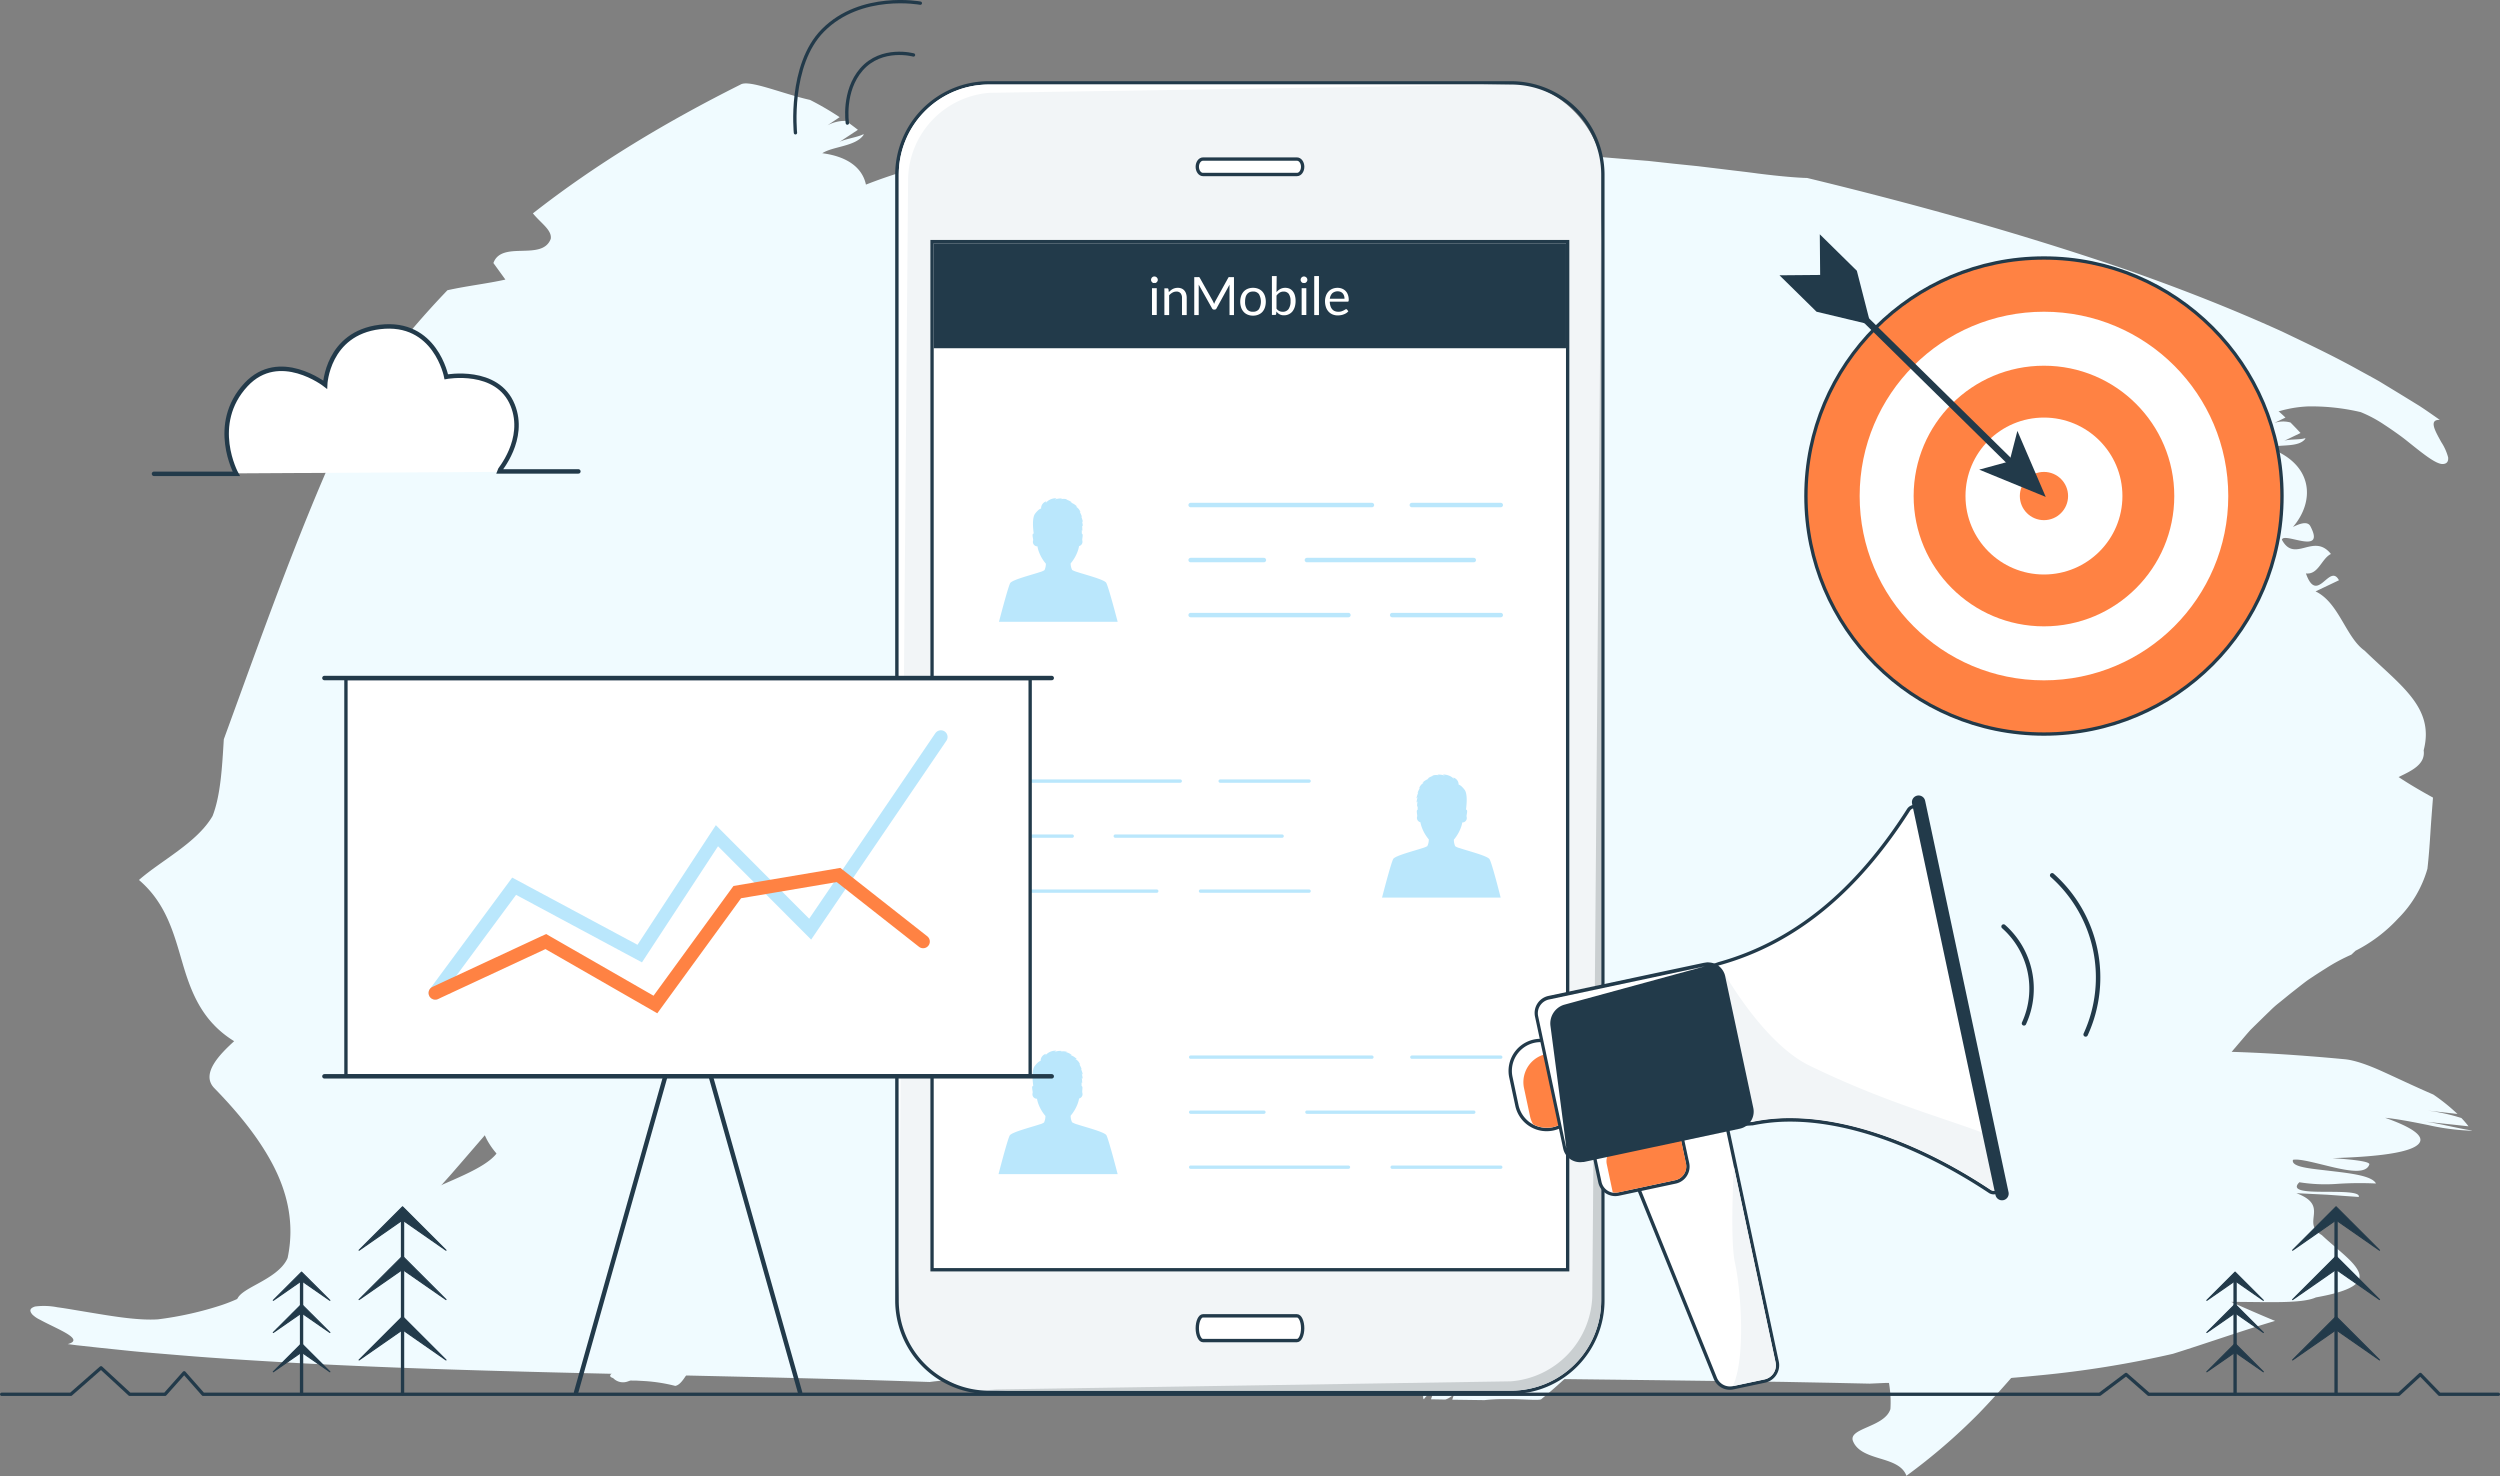<svg id="Layer_1" data-name="Layer 1" xmlns="http://www.w3.org/2000/svg" xmlns:xlink="http://www.w3.org/1999/xlink" viewBox="0 0 560.75 331.06"><rect x="0" y="0" width="560.75" height="331.06" fill="#808080" stroke="none"/><defs><clipPath id="clip-path" transform="translate(-39.31 16.28)"><rect x="240.9" y="2.68" width="157.56" height="292.96" rx="20.19" style="fill:none"/></clipPath></defs><title>Header2_Marketing</title><path d="M158.84,31.58c1.78,2.2,4.33,3.76,4,5.72-1.92,5.09-11,.25-12.86,5.42l2.69,3.71c-4.06.91-8.66,1.42-13,2.39q-3.79,3.95-7.35,8.1c-2.36,2.79-4.61,5.68-6.79,8.63,1.24,1.13,2.33,2.22,2.21,3.15-1.43,2.87-5.56,4.44-9,7l-.87,1.85a11.29,11.29,0,0,0,1.9,3.12,25.37,25.37,0,0,1-4.61,2.71c-9.37,20.8-17.19,43-25.65,66.16-.38,6.33-.73,12.63-2.52,17.21-3.48,6-11.58,10-16.51,14.35,6.16,5.26,7.85,12.11,9.82,18.81s4.49,13,11.53,17.35c-3,2.75-7.64,7.25-4.45,10.53,4.79,4.92,9.63,10.59,13,16.93s5.08,13.41,3.44,21.17c-1.1,2.59-4.14,4.36-6.78,5.81s-4.9,2.63-4.58,4.28a4.09,4.09,0,0,0,2.28,2.57,15.49,15.49,0,0,0,4,1.05c2.91.51,5.86,1,6.36,3.58,4-3.11,7.84-6.48,11.48-9.94s7-7,9.89-10.15,5.22-5.88,7.27-8.27l3-3.46.71-.85,1-1.11,2-2.24c10.46-12,20.57-24.27,32.07-35.45,1.39-6.39,14.72-23,30.16-38.75,3.86-3.93,7.83-7.85,11.78-11.53s7.86-7.19,11.53-10.35c7.38-6.31,13.86-11.26,18-13.67l1.19-1.25c8.48-5.94,17.51-14.79,20.6-25.12.78-5.52,1.21-11.7,1.7-17.78-3.16-.89-6.22-1.87-9.07-3,3.55-2.36,7.09-4.71,6.57-8,2.9-11-6.1-14.24-15.66-20.73-5-2.21-6.81-10.15-13-11.53,2.41-1.61,3.62-2.41,6.05-4-2.56-3.82-5.57,7.32-8.61.2,3.26-.36,4-4.47,6.44-6.06-4.61-4.29-9.36,4.32-12.76-.73.36-2.1,11.54,1.51,7.3-4.82-.85-1.27-3.28.33-4.51,1.13,5.62-7.32,5.11-16.12-6.48-17.63,2.39-1.57,7.56-1.5,9.3-4.17l-.09-.09c-1.35.72-4.36,1.07-5.53,1.84l4.31-2.83c-.86-.68-1.75-1.32-2.65-2a8.19,8.19,0,0,0-4.19,1L227.64,10A65.52,65.52,0,0,0,221,6.13c-6.23-1.38-13.75-4.65-15.61-3.43C189,10.91,173.21,20.31,158.84,31.58Z" transform="translate(-39.31 16.28)" style="fill:#f0fbff"/><path d="M299.38,36.36c1.41,2.45,3.95,4.22,2.94,6.35-3.9,5.46-13-.14-17,5.35l1.94,4.15c-5.14.79-10.77,1.17-16.32,2-7.85,5.44-15.53,11.26-23,17.53,1.08,1.3,2,2.56,1.47,3.58-2.8,3.1-8.38,4.59-13.57,7.21l-1.77,2A8.49,8.49,0,0,0,235.17,88a43.65,43.65,0,0,1-6.64,2.81c-9.79,11.34-19.46,23.26-29.12,35.83s-19.32,25.8-28.91,39.84c-2.84,7.52-5.45,15.09-9.17,20.81-3.13,3.79-7.45,7.27-11.92,10.63a152.69,152.69,0,0,0-12.63,10.16,18.21,18.21,0,0,1,6,9.39,102.66,102.66,0,0,1,2.39,11.29,35.39,35.39,0,0,0,3.34,10.56,17,17,0,0,0,8,7.45c-.9,1-1.87,2.12-2.81,3.29a25.09,25.09,0,0,0-2.36,3.62c-1.17,2.42-1.44,4.66.39,6a119.15,119.15,0,0,1,15.78,14.32,152.7,152.7,0,0,1,11.6,14.52,1.38,1.38,0,0,1-.29,1.6,3,3,0,0,1-.64.57c-.27.19-.57.37-.79.52-1.05.64-1.83,1.2-.55,1.62a3.08,3.08,0,0,0,3.36.72l.47-.16a1.77,1.77,0,0,1,.46,0l.91,0,1.83.1a37.11,37.11,0,0,1,6.91,1.09c.67-.14,1.26-.66,2-1.73s1.79-2.63,3.12-4.59a158.08,158.08,0,0,1,11.53-15.13c2.49-2.92,5.23-5.95,8.24-9s6.18-6.22,9.62-9.35a237.22,237.22,0,0,1,22.83-18.43c1.8-3.49,7.91-9.71,17-17.21s21-16.25,33.82-24.85,26.45-17.11,38.51-24.22S360,157.3,366.33,154.42l2.06-1.47c13.43-7,28.84-17.83,36.75-30.14,3.09-6.44,5.79-13.69,8.48-20.79a98.41,98.41,0,0,1-10.84-2.41c5.38-3.07,10.77-6.22,11.13-10,3.58-6.56,2.61-10.48-.49-13.5S405.07,70.89,400,67.7c-5.61-2-5.77-10.78-13-11.85l8.47-5c-2.17-4-8.72,8.69-10.62,1,4.1-.63,6-5.3,9.35-7.31-4.6-4.32-12.44,5.6-15.33.18.94-2.29,13.66.84,10-5.87-.74-1.34-4,.64-5.7,1.6,4.26-4.27,6.61-8.84,6.2-12.4s-3.51-6.12-10.15-6.56c3.11-1.86,9.13-2.18,11.61-5.25l-.1-.08c-1.7.89-5.24,1.52-6.75,2.44l5.49-3.42c-.9-.67-1.83-1.3-2.77-1.92a11.61,11.61,0,0,0-5,1.36c1.23-.74,2.41-1.5,3.62-2.25a66.07,66.07,0,0,0-7.05-3.7c-6.94-1.12-14.92-4.37-17.27-3C340.74,14.89,319.79,24.7,299.38,36.36Z" transform="translate(-39.31 16.28)" style="fill:#f0fbff"/><path d="M490.45,85.62c1.59,2.34,3.9,4.18,3.57,6-.9,2.2-3.47,2-6,1.77s-5.16-.44-6.11,1.93l2.47,3.85c-1.92.2-4,.31-6.06.43s-4.3.43-6.45.74c-2.52,2.44-5,5-7.31,7.56-2.37,2.76-4.65,5.67-6.81,8.61,1.26,1.12,2.36,2.2,2.24,3.12-1.39,2.79-5.41,4.52-8.82,7.19l-.79,1.89a11.22,11.22,0,0,0,2,3,19,19,0,0,1-2.23,1.62c-.71.48-1.42.9-2.12,1.29a143.22,143.22,0,0,0-4.73,15.67c-.61,2.56-1.25,5.18-1.77,7.71s-.84,5-1.27,7.47c-.21,1.25-.41,2.5-.62,3.76s-.33,2.43-.49,3.66c-.32,2.43-.64,4.87-1,7.34s-.62,4.86-.93,7.31-.66,4.9-1,7.38c1,5.45,1.83,10.87,1.05,14.79a11.41,11.41,0,0,1-2.24,3.46A26.13,26.13,0,0,1,431.8,216c-2.38,1.79-4.95,3.37-6.8,5.07,6.27,5.09,8.85,11.29,11.44,17.34s5.32,12,12.19,16.63c-2.64,2.35-6.62,5.85-3.48,9.19,9.43,10,19,22.82,18.18,35.54-1.27,4.08-9.45,4.24-8.41,7.14.86,2.26,3.38,3.14,6,3.93s5.17,1.59,6,3.9a133.6,133.6,0,0,0,16.25-14q3.74-3.89,7.25-7.94c2.35-2.7,4.66-5.41,6.88-8.28Q504,276,510.36,267.25l6.47-8.6q1.6-2.11,3.25-4.2c1.09-1.38,2.27-2.83,3.29-4.08a18.22,18.22,0,0,1,1.66-6c.51-1.23,1.17-2.64,1.85-4s1.37-2.73,2.18-4.21a121.68,121.68,0,0,1,11.1-16.86l3.1-3.63.79-.9.87-.86,1.73-1.69c.57-.56,1.14-1.12,1.71-1.66a22.89,22.89,0,0,1,1.76-1.61c1.27-1,2.52-2.06,3.73-3l1.78-1.4c.59-.45,1.13-.88,1.79-1.31,1.25-.84,2.45-1.61,3.57-2.31a40.71,40.71,0,0,1,5.73-3.08l.92-.87a33.91,33.91,0,0,0,9.53-7.2,25.74,25.74,0,0,0,6.61-11.19c.28-2.43.48-5.06.65-7.76s.39-5.47.6-8.21c-2.69-1.48-5.3-3-7.72-4.61,3-1.44,6.06-2.86,5.63-6,2.49-9.59-5.1-14.43-13.25-22.35-4.24-3-5.73-10.77-11-13.29l5.25-2.5c-2.15-4-4.87,5.69-7.41-1.53,2.82.33,3.5-3.35,5.61-4.36-3.9-4.89-8.11,2.19-11-3.19.36-1.87,9.94,3.69,6.38-3.05-.72-1.35-2.84-.33-3.9.18,4.93-5.73,4.68-14.06-5.33-17.71,2.11-1,6.57.06,8.13-2.11l-.07-.1c-1.18.42-3.8.16-4.82.66l3.79-1.82c-.74-.8-1.49-1.58-2.25-2.35a6.1,6.1,0,0,0-3.65.11l2.52-1.22a71.83,71.83,0,0,0-5.69-4.87c-5.37-2.49-11.86-7-13.51-6.17-3.62,1.15-7.2,2.31-10.77,3.65s-7.18,2.87-10.71,4.44A150,150,0,0,0,490.45,85.62Z" transform="translate(-39.31 16.28)" style="fill:#f0fbff"/><path d="M406.46,276.86c-2.11-1.89-4.72-3.2-4.95-4.91a2.17,2.17,0,0,1,1.63-2,11.65,11.65,0,0,1,3.3-.38,12.58,12.58,0,0,0,3.31-.36,2.39,2.39,0,0,0,1.79-2l-3.08-3.38c3.48-.8,7.52-1.23,11.39-2,3.9-4.69,7.86-9.79,11.75-15.32-1.24-1.13-2.32-2.22-2.23-3.12,1.25-2.74,5.2-4.09,8.6-6.4l.84-1.77a11.41,11.41,0,0,0-1.83-3.15,22.6,22.6,0,0,1,4.56-2.49c9.66-20.16,20.23-42.47,31.35-66.78,1-6.61,1.88-13.25,4.12-18.1,4.07-6.38,12.84-11.09,18.24-16.29-6.37-5-8-12.12-10.24-18.84a40.21,40.21,0,0,0-4.16-9.53,21.52,21.52,0,0,0-8-7.43c3-3,7.23-7.81,3.69-10.75a110.6,110.6,0,0,1-15-15,51.82,51.82,0,0,1-9.41-16.43c-.11-1.75,1.61-2.81,3.05-3.78s2.65-1.79,1.63-2.8a3.85,3.85,0,0,0-3-1.61A16.69,16.69,0,0,1,451.9,42L450,41.69c-2.52-.33-5-.79-6.68-2.32-2.93,3.11-5.84,6.81-9.13,11.1L429,57.26c-1.81,2.38-3.75,4.87-5.8,7.42A243,243,0,0,1,392.59,97.1c-.95,3.2-5.13,8.89-11.53,16s-15,15.59-24.4,24.51l-28.41,26.86-12.4,11.88c-3.71,3.58-6.9,6.6-9.39,8.81L305,187.05A91.68,91.68,0,0,0,290.52,206c-4.18,7.29-7.24,15.42-8,23.06a124.54,124.54,0,0,0,2.85,23.08,57.88,57.88,0,0,1,5.35-2.22,46.94,46.94,0,0,1,5.14-1.59c-3,5.27-5.68,11-3.71,14.3.46,3.66,1.64,6.15,3.12,7.69a8.66,8.66,0,0,0,5.53,2.49c4.34.48,9.66-.75,15.56-.76,2.77-.55,5.52.79,8.37,1.89s5.76,2,8.76,1.12c-1.22,2.51-1.81,3.78-2.88,6.37,1.07.41,1.63.07,2-.6a17.15,17.15,0,0,0,.69-2.63,3.17,3.17,0,0,1,1.16-2.14c.66-.34,1.63-.14,3.19,1-1.28.87-1.49,2.26-1.53,3.68a11.5,11.5,0,0,1-.25,4.1c3.07.41,4.28-1.45,5.46-3.13a6.74,6.74,0,0,1,2-2.05,3.38,3.38,0,0,1,3.18.21c.38.85-2.1,1.62-3.89,2.71s-2.7,2.41.87,3.7c1.46.51,2.34-1.59,2.84-2.63a10.21,10.21,0,0,0,1.16,5,9.23,9.23,0,0,0,1.42,1.94,8.44,8.44,0,0,0,1.94,1.46,11.33,11.33,0,0,0,5,1.34,18.17,18.17,0,0,0,3-.11,27.12,27.12,0,0,0,3.34-.6,3.38,3.38,0,0,1-1,1.1c-.4.37-.88.75-1.34,1.15a4.48,4.48,0,0,0-1.09,1.27,1.52,1.52,0,0,0-.15,1.34h.12c.43-.8,2.17-1.9,2.48-2.6-.37.88-.61,1.76-.93,2.64l3.22.06a4.16,4.16,0,0,0,2.14-1.54,13.59,13.59,0,0,0-.59,1.57l7.22.1a38.87,38.87,0,0,1,4.11-.23c1.44,0,2.85,0,4.09.06,2.49.09,4.45.21,4.6-.09,2.69-2.18,5.62-4.85,9.23-8.31q2.68-2.6,5.73-5.67T406.46,276.86Z" transform="translate(-39.31 16.28)" style="fill:#f0fbff"/><path d="M461.8,220.74c0,1.53,1.71,3-.93,3.78-4.2.77-7.93-.06-11.8-1s-7.74-1.84-12-1.11l-.63,2.46c-6.61-1-13.64-2.52-20.74-3.74l-19.69.44c-6.57.17-13.11.45-19.67.71.32.91.47,1.75-.84,2-5.46.54-13-.49-20.8-.92l-3.46.35a2.88,2.88,0,0,0-1.3,1.9c-3.54-.17-6.68-.49-9.59-.83-38.54,3.89-77.81,8.38-120.38,12.49-9.05,1.93-18.1,3.87-26.78,4.59-12.83.42-29.1-1.81-41.55-2.66.77,4.4-6.49,7.33-13.25,10.3s-13,5.93-10.17,10.48c-8.32-.58-20.83-1.46-21.6.95a20.54,20.54,0,0,1-8.27,10.88A38.06,38.06,0,0,1,89,276.46a76.62,76.62,0,0,1-14.26,3.19c-4.36.29-10.16-.69-15.1-1.51l-3.73-.62c-1.35-.23-2.6-.43-3.73-.58a15.54,15.54,0,0,0-5-.17c-1.28.41-1.27,1-.63,1.78a6.08,6.08,0,0,0,1.72,1.18c.75.41,1.6.84,2.47,1.26,3.43,1.69,7,3.35,3.76,4.21l2,.26,1.58.17,3.17.35,6.34.66c2.14.23,4.16.4,6.19.57l6.1.51C88,288.4,96,288.87,104,289.34c16,.88,31.89,1.46,47.78,1.9,31.78.89,63.57,1.34,96.06,2.46,11.13-1.56,54-1.5,98.9-1.12l33.63.35,31.69.38,27,.36,10.86.21,8.73.19,3.62-.16a337.49,337.49,0,0,0,34.31-1.68,232.36,232.36,0,0,0,30.11-4.85c7.6-2.38,15.19-5.08,22.92-7.38-1.78-.73-3.51-1.47-5.16-2.19s-3.22-1.39-4.69-2.08c8,0,15.84.45,19-1,8.55-1.53,10.57-3.39,9.57-5.76s-5-5.16-8.25-8.23c-4.8-2.74,2-6.53-5.7-9.39l7,.35,7,.5c.39-1.2-4-1.14-7.88-1.16s-7.44-.17-5.44-2.14a36.76,36.76,0,0,0,8.5.36,76.38,76.38,0,0,1,8.68-.08c-.87-1.75-5.77-2.29-10.31-2.83s-8.77-.85-8.31-2.48c1.55-.33,5.55.87,9.27,1.72s7.19,1.35,7.86-.68c.27-.81-5.44-1.22-8.29-1.42,8.82-.26,15.71-1,18.46-2.53s1.36-3.71-6.63-6.52c2.82.27,6.21.94,9.6,1.62a51.63,51.63,0,0,0,9.81,1.28s0-.05,0-.07c-2.94-.41-8-1.72-10.69-2L593,236.35a22.06,22.06,0,0,0-1.6-1.86,43.58,43.58,0,0,0-7.6-1.67l6.72.76a43.33,43.33,0,0,0-5.41-4.35c-3.92-1.69-7.82-3.55-11.27-5.12s-6.55-2.65-8.79-2.82c-9.07-.85-18.29-1.49-27.43-1.7s-18.12-.16-26.74,0C493.65,220,477.8,220.56,461.8,220.74Z" transform="translate(-39.31 16.28)" style="fill:#f0fbff"/><path d="M285,93.23c-.12-1.62-1.48-3.1.31-4,2.84-1,5.56-.3,8.24.46s5.33,1.55,8.14.65l.27-2.63c4.53.86,9.16,2.17,13.83,3.33,8.55-.47,17.24-.86,26.12-1.22-.17-1-.23-1.84.67-2.14,3.72-.5,8.82.81,14.16,1.53l2.41-.24a3.59,3.59,0,0,0,1.05-2,59.9,59.9,0,0,1,6.6,1.25q10.22-.9,20.83-1.7L408.24,85c3.31-.16,6.74-.24,10.19-.33s7,0,10.65.08,7.27.23,11,.43,7.47.45,11.27.75c3.36-.26,6.75-.52,10.08-.63a64.15,64.15,0,0,1,9.69.44c1.13.22,2.29.5,3.46.82s2.34.72,3.54,1.13c2.38.83,4.8,1.77,7.2,2.76,4.76,2.06,9.45,4.22,13.55,5.93,1-4.57,6.94-6,12.7-7.46s11.18-2.92,10.87-8.09c1.41.63,3,1.34,4.61,2s3.22,1.38,4.72,1.91c3,1,5.47,1.5,6.22.41a22.29,22.29,0,0,1,10.27-8.42,27.26,27.26,0,0,1,8.66-1.85,48.14,48.14,0,0,1,11.9,1.28A29,29,0,0,1,574.13,79c.89.58,1.78,1.19,2.64,1.8s1.71,1.23,2.57,1.93c3.37,2.69,6.19,5,7.78,5.07,1.08,0,1.38-.62,1.31-1.48a11.83,11.83,0,0,0-1.53-3.42c-1.4-2.53-2.89-5.09-.34-5-1.52-1.06-3.1-2.18-4.61-3.16L577.49,72,573,69.27c-1.48-.85-2.93-1.62-4.4-2.43-5.89-3.29-11.67-6-17.49-8.79C539.53,52.8,528,48.32,516.33,44.23c-23.32-8-46.71-14.54-71.67-20.59-2.21-.05-6.08-.37-11.06-1-2.46-.34-5.37-.66-8.5-1.05L420.21,21l-5.46-.56L409,19.81l-5.26-.42-11.26-.93c-7.79-.64-16.11-1.34-24.64-1.95-17.05-1.24-35-2-50.72-1.92s-28.81.89-36.31,1.15l-2.71.36a191.49,191.49,0,0,0-25.5,3.47,109.83,109.83,0,0,0-22.55,7c-5.63,3.19-11.19,6.9-16.67,10.55,3,1,5.92,2,8.41,3-6.11.93-12.18,1.92-14.17,4-12,6.4-3.85,9.49,2.24,14.68,4,2,.12,7.07,6.14,8.76l-10,1.61c.05,2.65,11.93-3.71,10,1-4-.25-7.94,2.18-11.91,2.83,2.07,3.19,13.93-1.39,14,2.15-2,1.19-12-2.48-11.9,1.94,0,.88,4,.23,6-.09-11.88,3.72-17.73,9.15-5.73,11.57-3.86.64-9.67-.06-13.63,1.35l.05.06c2.06-.27,5.75-.1,7.64-.42l-7,1.18c.49.53,1,1,1.57,1.53a20.44,20.44,0,0,0,5.47-.06l-4.64.79a35.29,35.29,0,0,0,4.74,3.18c6,1.65,12,4.64,14.95,4.17C239.59,97.77,262.77,95.16,285,93.23Z" transform="translate(-39.31 16.28)" style="fill:#f0fbff"/><path d="M73.85,90l18.46,0s-6.09-11.1,2.18-20c7.48-8,17.75,0,17.75,0s.47-11.5,12.26-12.94c12.5-1.53,14.91,11.18,14.91,11.18s11.48-2.14,14.9,6.38c3.07,7.66-3.05,14.62-3.09,14.84l17.82,0" transform="translate(-39.31 16.28)" style="fill:#fff;stroke:#223a4a;stroke-linecap:round;stroke-miterlimit:10"/><polyline points="0.38 312.74 15.89 312.74 22.66 306.8 29.09 312.74 37.02 312.74 41.31 307.92 45.56 312.74 470.96 312.74 476.88 308.29 481.95 312.74 538.05 312.74 542.88 308.29 547.18 312.74 560.38 312.74" style="fill:none;stroke:#223a4a;stroke-linecap:round;stroke-linejoin:round;stroke-width:0.75px"/><line x1="501.33" y1="285.94" x2="501.33" y2="312.61" style="fill:#fff;stroke:#223a4a;stroke-linecap:round;stroke-miterlimit:10;stroke-width:0.75px"/><polygon points="494.99 291.67 501.33 285.33 507.67 291.67 501.33 287.27 494.99 291.67" style="fill:#223a4a;stroke:#223a4a;stroke-linecap:round;stroke-linejoin:round;stroke-width:0.25px"/><polygon points="494.99 298.88 501.33 292.54 507.67 298.88 501.33 294.48 494.99 298.88" style="fill:#223a4a;stroke:#223a4a;stroke-linecap:round;stroke-linejoin:round;stroke-width:0.25px"/><polygon points="494.99 307.69 501.33 301.35 507.67 307.69 501.33 303.29 494.99 307.69" style="fill:#223a4a;stroke:#223a4a;stroke-linecap:round;stroke-linejoin:round;stroke-width:0.25px"/><line x1="523.98" y1="271.61" x2="523.98" y2="312.61" style="fill:#fff;stroke:#223a4a;stroke-linecap:round;stroke-miterlimit:10;stroke-width:0.75px"/><polygon points="514.23 280.43 523.98 270.68 533.73 280.43 523.98 273.64 514.23 280.43" style="fill:#223a4a;stroke:#223a4a;stroke-linecap:round;stroke-linejoin:round;stroke-width:0.25px"/><polygon points="514.23 291.5 523.98 281.75 533.73 291.5 523.98 284.72 514.23 291.5" style="fill:#223a4a;stroke:#223a4a;stroke-linecap:round;stroke-linejoin:round;stroke-width:0.25px"/><polygon points="514.23 305.04 523.98 295.29 533.73 305.04 523.98 298.26 514.23 305.04" style="fill:#223a4a;stroke:#223a4a;stroke-linecap:round;stroke-linejoin:round;stroke-width:0.25px"/><line x1="67.64" y1="285.94" x2="67.64" y2="312.61" style="fill:#fff;stroke:#223a4a;stroke-linecap:round;stroke-miterlimit:10;stroke-width:0.75px"/><polygon points="61.3 291.67 67.64 285.33 73.99 291.67 67.64 287.27 61.3 291.67" style="fill:#223a4a;stroke:#223a4a;stroke-linecap:round;stroke-linejoin:round;stroke-width:0.25px"/><polygon points="61.3 298.88 67.64 292.54 73.99 298.88 67.64 294.48 61.3 298.88" style="fill:#223a4a;stroke:#223a4a;stroke-linecap:round;stroke-linejoin:round;stroke-width:0.25px"/><polygon points="61.3 307.69 67.64 301.35 73.99 307.69 67.64 303.29 61.3 307.69" style="fill:#223a4a;stroke:#223a4a;stroke-linecap:round;stroke-linejoin:round;stroke-width:0.25px"/><line x1="90.29" y1="271.61" x2="90.29" y2="312.61" style="fill:#fff;stroke:#223a4a;stroke-linecap:round;stroke-miterlimit:10;stroke-width:0.75px"/><polygon points="80.54 280.43 90.29 270.68 100.04 280.43 90.29 273.64 80.54 280.43" style="fill:#223a4a;stroke:#223a4a;stroke-linecap:round;stroke-linejoin:round;stroke-width:0.25px"/><polygon points="80.54 291.5 90.29 281.75 100.04 291.5 90.29 284.72 80.54 291.5" style="fill:#223a4a;stroke:#223a4a;stroke-linecap:round;stroke-linejoin:round;stroke-width:0.25px"/><polygon points="80.54 305.04 90.29 295.29 100.04 305.04 90.29 298.26 80.54 305.04" style="fill:#223a4a;stroke:#223a4a;stroke-linecap:round;stroke-linejoin:round;stroke-width:0.25px"/><path d="M217.73,13.51s-1.58-15.2,6.19-23c8.53-8.58,21.82-6.08,21.82-6.08" transform="translate(-39.31 16.28)" style="fill:none;stroke:#223a4a;stroke-linecap:round;stroke-miterlimit:10;stroke-width:0.75px"/><path d="M229.37,11.33s-1.1-7.17,3.18-12.06c4.55-5.18,11.66-3.22,11.66-3.22" transform="translate(-39.31 16.28)" style="fill:none;stroke:#223a4a;stroke-linecap:round;stroke-miterlimit:10;stroke-width:0.75px"/><circle cx="458.46" cy="111.26" r="53.39" style="fill:#ff8243;stroke:#223a4a;stroke-linecap:round;stroke-miterlimit:10;stroke-width:0.75px"/><circle cx="458.46" cy="111.26" r="41.34" style="fill:#fff"/><circle cx="458.46" cy="111.26" r="29.23" style="fill:#ff8243"/><circle cx="458.46" cy="111.26" r="17.6" style="fill:#fff"/><circle cx="458.46" cy="111.26" r="5.41" style="fill:#ff8243"/><line x1="417.75" y1="71.01" x2="451.31" y2="104.03" style="fill:none;stroke:#223a4a;stroke-linecap:round;stroke-miterlimit:10;stroke-width:1.5px"/><polygon points="419.27 71.58 416.49 60.73 408.18 52.55 408.26 61.67 399.14 61.75 407.45 69.92 418.33 72.52 419.27 71.58" style="fill:#223a4a"/><polygon points="458.86 111.46 443.94 105.34 450.74 103.48 452.5 96.65 458.86 111.46" style="fill:#223a4a"/><rect x="201.22" y="18.59" width="158.31" height="293.71" rx="20.57" style="fill:#f2f5f7"/><path d="M378.27,2.68a20.25,20.25,0,0,1,20.19,20.2V275.45a20.25,20.25,0,0,1-20.19,20.2H261.1a20.26,20.26,0,0,1-20.2-20.2V22.88a20.26,20.26,0,0,1,20.2-20.2H378.27m0-.75H261.1a21,21,0,0,0-21,21V275.45a21,21,0,0,0,21,20.95H378.27a21,21,0,0,0,20.94-20.95V22.88A21,21,0,0,0,378.27,1.93Z" transform="translate(-39.31 16.28)" style="fill:#223a4a"/><path d="M309.13,22.86h21.1c.7,0,1.27-.78,1.27-1.73h0c0-.95-.57-1.73-1.27-1.73h-21.1c-.69,0-1.27.78-1.27,1.73h0C307.86,22.08,308.44,22.86,309.13,22.86Z" transform="translate(-39.31 16.28)" style="fill:#fff"/><path d="M309.13,22.86h21.1c.7,0,1.27-.78,1.27-1.73s-.57-1.73-1.27-1.73h-21.1c-.69,0-1.27.78-1.27,1.73S308.44,22.86,309.13,22.86Z" transform="translate(-39.31 16.28)" style="fill:none;stroke:#223a4a;stroke-miterlimit:10;stroke-width:0.75px"/><path d="M309.13,284.41h21.1c.7,0,1.27-1.25,1.27-2.77h0c0-1.53-.57-2.78-1.27-2.78h-21.1c-.69,0-1.27,1.25-1.27,2.78h0C307.86,283.16,308.44,284.41,309.13,284.41Z" transform="translate(-39.31 16.28)" style="fill:#fff"/><path d="M309.13,284.41h21.1c.7,0,1.27-1.25,1.27-2.77s-.57-2.78-1.27-2.78h-21.1c-.69,0-1.27,1.25-1.27,2.78S308.44,284.41,309.13,284.41Z" transform="translate(-39.31 16.28)" style="fill:none;stroke:#223a4a;stroke-miterlimit:10;stroke-width:0.75px"/><g style="clip-path:url(#clip-path)"><path d="M378.27,2.68l-117,1.86A19.8,19.8,0,0,0,243,23.62L240.9,275.45,227.66-6.45Z" transform="translate(-39.31 16.28)" style="fill:#fff"/><path d="M261.21,295.4l117-1.85a19.8,19.8,0,0,0,18.25-19.08l2.08-251.84,13.24,281.91Z" transform="translate(-39.31 16.28)" style="fill:#cacfd1"/></g><rect x="209.06" y="54.2" width="142.57" height="230.62" style="fill:#fff"/><path d="M390.56,38.29V268.15H248.74V38.29H390.56m.75-.75H248V268.9H391.31V37.54Z" transform="translate(-39.31 16.28)" style="fill:#223a4a"/><rect x="209.43" y="54.57" width="141.82" height="23.54" style="fill:#223a4a"/><path d="M299,46.49a.64.64,0,0,1-.06.28,1,1,0,0,1-.17.24.81.81,0,0,1-.24.17.79.79,0,0,1-.3,0,.71.71,0,0,1-.29,0,.76.76,0,0,1-.23-.17.78.78,0,0,1-.16-.24.64.64,0,0,1-.06-.28.77.77,0,0,1,.06-.3.78.78,0,0,1,.16-.24.73.73,0,0,1,.23-.16.72.72,0,0,1,.29-.06.8.8,0,0,1,.3.06.78.78,0,0,1,.24.16,1,1,0,0,1,.17.24A.77.77,0,0,1,299,46.49Zm-.23,1.88v6H297.7v-6Z" transform="translate(-39.31 16.28)" style="fill:#fff"/><path d="M301.48,49.25a3.16,3.16,0,0,1,.42-.4,2.85,2.85,0,0,1,.46-.31,2.5,2.5,0,0,1,.52-.19,2.35,2.35,0,0,1,.6-.07,2.14,2.14,0,0,1,.87.16,1.74,1.74,0,0,1,.63.47,1.91,1.91,0,0,1,.38.72,3,3,0,0,1,.13.93v3.83h-1.06V50.56a1.6,1.6,0,0,0-.31-1.06,1.16,1.16,0,0,0-.95-.38,1.77,1.77,0,0,0-.87.23,2.84,2.84,0,0,0-.75.61v4.43h-1.07v-6h.64a.27.27,0,0,1,.28.22Z" transform="translate(-39.31 16.28)" style="fill:#fff"/><path d="M316.09,45.88v8.51h-1V48.14c0-.09,0-.18,0-.27a2.83,2.83,0,0,0,0-.29l-2.92,5.32a.44.44,0,0,1-.41.26h-.17a.45.45,0,0,1-.41-.26l-3-5.34c0,.21,0,.4,0,.58v6.25h-1V45.88h.85a.7.7,0,0,1,.24,0,.33.33,0,0,1,.16.17l2.94,5.23.14.3.13.31.12-.31a2.09,2.09,0,0,1,.14-.3l2.89-5.23a.32.32,0,0,1,.15-.17.78.78,0,0,1,.24,0Z" transform="translate(-39.31 16.28)" style="fill:#fff"/><path d="M320.37,48.28a3,3,0,0,1,1.18.22,2.54,2.54,0,0,1,.91.62,2.88,2.88,0,0,1,.57,1,4.2,4.2,0,0,1,0,2.56,2.83,2.83,0,0,1-.57,1,2.42,2.42,0,0,1-.91.62,3,3,0,0,1-1.18.22,3,3,0,0,1-1.2-.22,2.38,2.38,0,0,1-.9-.62,2.85,2.85,0,0,1-.58-1,4.2,4.2,0,0,1,0-2.56,2.9,2.9,0,0,1,.58-1,2.5,2.5,0,0,1,.9-.62A3,3,0,0,1,320.37,48.28Zm0,5.36a1.55,1.55,0,0,0,1.33-.59,3.46,3.46,0,0,0,0-3.34,1.55,1.55,0,0,0-1.33-.6,1.92,1.92,0,0,0-.79.15,1.64,1.64,0,0,0-.56.45,1.87,1.87,0,0,0-.33.71,4.08,4.08,0,0,0-.11,1,2.79,2.79,0,0,0,.44,1.67A1.56,1.56,0,0,0,320.37,53.64Z" transform="translate(-39.31 16.28)" style="fill:#fff"/><path d="M325.63,49.24a3,3,0,0,1,.85-.7,2.32,2.32,0,0,1,1.1-.26,2.29,2.29,0,0,1,1,.2,2,2,0,0,1,.72.59,2.55,2.55,0,0,1,.45.92,4.31,4.31,0,0,1,.16,1.23,4.6,4.6,0,0,1-.18,1.33,3.2,3.2,0,0,1-.51,1,2.34,2.34,0,0,1-.82.65,2.38,2.38,0,0,1-1.08.24,2,2,0,0,1-1-.22,2.15,2.15,0,0,1-.71-.64l-.05.55a.25.25,0,0,1-.27.23h-.69V45.64h1.07Zm0,3.7a1.69,1.69,0,0,0,.63.55,1.77,1.77,0,0,0,.77.16,1.55,1.55,0,0,0,1.3-.6,3,3,0,0,0,.45-1.79,2.72,2.72,0,0,0-.4-1.62,1.39,1.39,0,0,0-1.15-.52,1.68,1.68,0,0,0-.9.24,2.59,2.59,0,0,0-.7.67Z" transform="translate(-39.31 16.28)" style="fill:#fff"/><path d="M332.55,46.49a.64.64,0,0,1-.06.28.87.87,0,0,1-.41.41.73.73,0,0,1-.3,0,.66.66,0,0,1-.28,0,.81.81,0,0,1-.24-.17,1,1,0,0,1-.16-.24.64.64,0,0,1-.06-.28.77.77,0,0,1,.06-.3,1,1,0,0,1,.16-.24.78.78,0,0,1,.24-.16.67.67,0,0,1,.28-.06.73.73,0,0,1,.3.06.78.78,0,0,1,.24.16.81.81,0,0,1,.17.24A.77.77,0,0,1,332.55,46.49Zm-.23,1.88v6h-1.05v-6Z" transform="translate(-39.31 16.28)" style="fill:#fff"/><path d="M335.15,45.64v8.75h-1.06V45.64Z" transform="translate(-39.31 16.28)" style="fill:#fff"/><path d="M341.74,53.54a2.11,2.11,0,0,1-.47.42,2.91,2.91,0,0,1-.59.28,2.74,2.74,0,0,1-.64.17,3.68,3.68,0,0,1-.66.06,3.09,3.09,0,0,1-1.15-.21,2.46,2.46,0,0,1-.9-.62,2.78,2.78,0,0,1-.6-1,4.16,4.16,0,0,1-.22-1.38,3.52,3.52,0,0,1,.2-1.18,2.74,2.74,0,0,1,.55-.94,2.48,2.48,0,0,1,.89-.63,2.94,2.94,0,0,1,1.17-.23,2.7,2.7,0,0,1,1,.18,2.4,2.4,0,0,1,.8.52,2.34,2.34,0,0,1,.52.85,3.1,3.1,0,0,1,.19,1.14.8.8,0,0,1-.05.33.21.21,0,0,1-.2.08h-4a3.21,3.21,0,0,0,.16,1,1.87,1.87,0,0,0,.39.71,1.46,1.46,0,0,0,.59.42,2.11,2.11,0,0,0,.77.14,2.36,2.36,0,0,0,.69-.09,4.92,4.92,0,0,0,.49-.2,3.34,3.34,0,0,0,.35-.2.45.45,0,0,1,.24-.09.22.22,0,0,1,.2.1Zm-.86-2.82a2,2,0,0,0-.1-.67,1.62,1.62,0,0,0-.3-.53,1.39,1.39,0,0,0-.49-.34,1.84,1.84,0,0,0-1.85.32,2.13,2.13,0,0,0-.55,1.22Z" transform="translate(-39.31 16.28)" style="fill:#fff"/><line x1="267.06" y1="113.28" x2="307.72" y2="113.28" style="fill:none;stroke:#bae7fc;stroke-linecap:round;stroke-miterlimit:10"/><line x1="316.67" y1="113.28" x2="336.62" y2="113.28" style="fill:none;stroke:#bae7fc;stroke-linecap:round;stroke-miterlimit:10"/><line x1="267.06" y1="125.62" x2="283.49" y2="125.62" style="fill:none;stroke:#bae7fc;stroke-linecap:round;stroke-miterlimit:10"/><line x1="293.14" y1="125.62" x2="330.57" y2="125.62" style="fill:none;stroke:#bae7fc;stroke-linecap:round;stroke-miterlimit:10"/><line x1="267.06" y1="137.96" x2="302.45" y2="137.96" style="fill:none;stroke:#bae7fc;stroke-linecap:round;stroke-miterlimit:10"/><line x1="312.26" y1="137.96" x2="336.62" y2="137.96" style="fill:none;stroke:#bae7fc;stroke-linecap:round;stroke-miterlimit:10"/><path d="M290,123.19H263.38s2-7.71,2.51-8.67c.44-.76,4.72-1.82,6.7-2.49a3.52,3.52,0,0,0,1-.43l0,0a3.39,3.39,0,0,0,.31-1.44,8.76,8.76,0,0,1-1.64-2.89,6.11,6.11,0,0,1-.25-1h0a1,1,0,0,1-1-1.21c.12-.37-.09-.7-.09-1.32a.33.33,0,0,1,.25-.36c-.14-1-.4-3.54.33-4.47.92-1.16,1.33-1.11,1.33-1.11A1.62,1.62,0,0,1,274,96.17l-.16.39a3,3,0,0,1,2.47-1.08l-.45.3a3.81,3.81,0,0,1,1.68-.24l-.3.15a2.72,2.72,0,0,1,1.53.08h-.38a3.42,3.42,0,0,1,1.37.66l-.31,0a3.81,3.81,0,0,1,1.46.92h-.3a2.26,2.26,0,0,1,1.06,1.28l-.2-.16A6.22,6.22,0,0,1,282,99.7l-.18-.18a10.23,10.23,0,0,1,.42,1.38l-.26-.31a5.37,5.37,0,0,1,.22,1.23l-.2-.25a6.54,6.54,0,0,1,.08,1.23l-.12-.23s0,.4,0,.83a.38.38,0,0,1,.19.37c0,.6-.16.9-.06,1.27a1,1,0,0,1-.75,1.17,5.84,5.84,0,0,1-.25,1,8.87,8.87,0,0,1-1.63,2.88h0a3.09,3.09,0,0,0,.34,1.48s0,0,0,0a5.53,5.53,0,0,0,1.11.45c2.05.67,6.11,1.7,6.53,2.43C288,115.48,290,123.19,290,123.19Z" transform="translate(-39.31 16.28)" style="fill:#bae7fc"/><line x1="224.07" y1="175.2" x2="264.73" y2="175.2" style="fill:none;stroke:#bae7fc;stroke-linecap:round;stroke-miterlimit:10;stroke-width:0.75px"/><line x1="273.68" y1="175.2" x2="293.63" y2="175.2" style="fill:none;stroke:#bae7fc;stroke-linecap:round;stroke-miterlimit:10;stroke-width:0.75px"/><line x1="224.07" y1="187.54" x2="240.5" y2="187.54" style="fill:none;stroke:#bae7fc;stroke-linecap:round;stroke-miterlimit:10;stroke-width:0.75px"/><line x1="250.15" y1="187.54" x2="287.58" y2="187.54" style="fill:none;stroke:#bae7fc;stroke-linecap:round;stroke-miterlimit:10;stroke-width:0.75px"/><line x1="224.07" y1="199.88" x2="259.46" y2="199.88" style="fill:none;stroke:#bae7fc;stroke-linecap:round;stroke-miterlimit:10;stroke-width:0.75px"/><line x1="269.27" y1="199.88" x2="293.63" y2="199.88" style="fill:none;stroke:#bae7fc;stroke-linecap:round;stroke-miterlimit:10;stroke-width:0.75px"/><path d="M373.41,176.44c-.43-.75-4.72-1.82-6.7-2.49a3,3,0,0,1-1-.43l0,0a3.51,3.51,0,0,1-.3-1.46,9,9,0,0,0,1.63-2.86,4.79,4.79,0,0,0,.25-1h0a1,1,0,0,0,1-1.22c-.11-.36.1-.7.1-1.31a.37.37,0,0,0-.26-.38c.14-1,.4-3.52-.33-4.45-.92-1.17-1.32-1.12-1.32-1.12a1.62,1.62,0,0,0-1.21-1.6l.2.42s-.54-1-2.5-1.12l.46.31a3.62,3.62,0,0,0-1.69-.25l.3.15a2.72,2.72,0,0,0-1.53.08h.39a3.44,3.44,0,0,0-1.38.66l.31,0a3.81,3.81,0,0,0-1.46.92h.3a2.22,2.22,0,0,0-1.06,1.28l.2-.16a7.37,7.37,0,0,0-.56,1.21l.19-.19a8.46,8.46,0,0,0-.43,1.39l.27-.31a5.63,5.63,0,0,0-.24,1.23l.23-.27a5.32,5.32,0,0,0-.1,1.25l.12-.22s0,.4,0,.83a.38.38,0,0,0-.19.36c0,.61.16.91.05,1.27a1,1,0,0,0,.76,1.19,6,6,0,0,0,.26,1,9,9,0,0,0,1.62,2.85,3.23,3.23,0,0,1-.34,1.51s0,0,0,0a5,5,0,0,1-1.11.45c-2.05.67-6.1,1.7-6.53,2.43-.54,1-2.51,8.67-2.51,8.67h26.61S374,177.4,373.41,176.44Z" transform="translate(-39.31 16.28)" style="fill:#bae7fc"/><line x1="267.06" y1="237.12" x2="307.72" y2="237.12" style="fill:none;stroke:#bae7fc;stroke-linecap:round;stroke-miterlimit:10;stroke-width:0.75px"/><line x1="316.68" y1="237.12" x2="336.62" y2="237.12" style="fill:none;stroke:#bae7fc;stroke-linecap:round;stroke-miterlimit:10;stroke-width:0.75px"/><line x1="267.06" y1="249.46" x2="283.5" y2="249.46" style="fill:none;stroke:#bae7fc;stroke-linecap:round;stroke-miterlimit:10;stroke-width:0.75px"/><line x1="293.14" y1="249.46" x2="330.57" y2="249.46" style="fill:none;stroke:#bae7fc;stroke-linecap:round;stroke-miterlimit:10;stroke-width:0.75px"/><line x1="267.06" y1="261.8" x2="302.46" y2="261.8" style="fill:none;stroke:#bae7fc;stroke-linecap:round;stroke-miterlimit:10;stroke-width:0.75px"/><line x1="312.26" y1="261.8" x2="336.62" y2="261.8" style="fill:none;stroke:#bae7fc;stroke-linecap:round;stroke-miterlimit:10;stroke-width:0.75px"/><path d="M287.48,238.36c-.42-.73-4.48-1.76-6.53-2.43a4.63,4.63,0,0,1-1.1-.45l-.05,0a3.23,3.23,0,0,1-.34-1.51,9.05,9.05,0,0,0,1.63-2.85,6,6,0,0,0,.25-1,1,1,0,0,0,.76-1.19c-.11-.36,0-.66,0-1.27a.38.38,0,0,0-.19-.36c0-.42,0-.83,0-.83l.13.23a6.08,6.08,0,0,0-.1-1.26l.22.27a5,5,0,0,0-.24-1.23l.28.31a9.31,9.31,0,0,0-.44-1.39l.19.19a7.37,7.37,0,0,0-.56-1.21l.2.16a2.26,2.26,0,0,0-1.06-1.28h.3a3.81,3.81,0,0,0-1.46-.92l.32,0a3.5,3.5,0,0,0-1.38-.66h.38a2.72,2.72,0,0,0-1.53-.08l.3-.15a3.62,3.62,0,0,0-1.69.25l.46-.31a3,3,0,0,0-2.5,1.12l.2-.42a1.62,1.62,0,0,0-1.21,1.6s-.39-.05-1.31,1.12c-.74.93-.48,3.46-.34,4.45a.36.36,0,0,0-.25.38c0,.61.2,1,.09,1.31a1,1,0,0,0,1,1.22h0a6.71,6.71,0,0,0,.25,1,9,9,0,0,0,1.64,2.86,3.49,3.49,0,0,1-.31,1.46l0,0a2.88,2.88,0,0,1-1,.43c-2,.67-6.26,1.74-6.7,2.49-.54,1-2.51,8.67-2.51,8.67H290S288,239.32,287.48,238.36Z" transform="translate(-39.31 16.28)" style="fill:#bae7fc"/><path d="M427.33,295.07a3.52,3.52,0,0,1-3.28-2.21l-20.55-50.8a3.49,3.49,0,0,1-.18-.58l-.63-2.95a3.54,3.54,0,0,1,2.72-4.19l16.47-3.51a3.05,3.05,0,0,1,.74-.08,3.56,3.56,0,0,1,3.46,2.79l11.85,55.68a3.49,3.49,0,0,1-.5,2.7,3.53,3.53,0,0,1-2.26,1.56l-7.1,1.52A3.64,3.64,0,0,1,427.33,295.07Z" transform="translate(-39.31 16.28)" style="fill:#fff"/><path d="M422.62,231.12a3.17,3.17,0,0,1,3.09,2.5l.68,3.21,11.18,52.47a3.23,3.23,0,0,1-2.48,3.82l-7.1,1.51a3,3,0,0,1-.66.07,3.16,3.16,0,0,1-2.93-2l-20.56-50.8a3.56,3.56,0,0,1-.16-.53l-.63-2.94a3.18,3.18,0,0,1,2.44-3.75L416,232.46l5.94-1.27a3.7,3.7,0,0,1,.66-.07m0-.75h0a3.75,3.75,0,0,0-.82.09l-5.94,1.27L405.33,234a3.92,3.92,0,0,0-3,4.63l.63,3a3.87,3.87,0,0,0,.2.65L423.7,293a3.91,3.91,0,0,0,3.63,2.45,3.66,3.66,0,0,0,.81-.09l7.11-1.51a4,4,0,0,0,3.05-4.71l-11.18-52.47-.68-3.21a3.93,3.93,0,0,0-3.82-3.09Z" transform="translate(-39.31 16.28)" style="fill:#223a4a"/><path d="M401.65,251.61a3.54,3.54,0,0,1-3.47-2.8l-1.37-6.42a3.56,3.56,0,0,1,2.72-4.19l12.77-2.71a3.19,3.19,0,0,1,.75-.08,3.53,3.53,0,0,1,3.44,2.8l1.37,6.41a3.54,3.54,0,0,1-2.72,4.19l-12.77,2.72A3.53,3.53,0,0,1,401.65,251.61Z" transform="translate(-39.31 16.28)" style="fill:#fff"/><path d="M413.05,235.78a3.14,3.14,0,0,1,3.07,2.5l0,.09.66,3.12.68,3.2a3.15,3.15,0,0,1-2.43,3.75l-12.76,2.73a3.66,3.66,0,0,1-.65.06,4,4,0,0,1-.6,0,3.15,3.15,0,0,1-2.5-2.45l-.69-3.21-.68-3.2a3.17,3.17,0,0,1,2.43-3.75l12.77-2.72a3.05,3.05,0,0,1,.67-.07m0-.75h0a3.84,3.84,0,0,0-.83.09l-12.76,2.71a3.93,3.93,0,0,0-3,4.64l.68,3.21.69,3.21a3.88,3.88,0,0,0,3.09,3,3.71,3.71,0,0,0,.74.07,4.23,4.23,0,0,0,.79-.08l12.78-2.73a3.91,3.91,0,0,0,3-4.63l-.69-3.2-.66-3.13,0-.11a3.9,3.9,0,0,0-3.8-3.07Z" transform="translate(-39.31 16.28)" style="fill:#223a4a"/><path d="M415.06,248.44l-12.76,2.73a3.51,3.51,0,0,1-1.25,0l-.66-3.12-.68-3.21a3.16,3.16,0,0,1,2.43-3.75l12.76-2.72a3.1,3.1,0,0,1,1.25,0l.66,3.12.68,3.2A3.15,3.15,0,0,1,415.06,248.44Z" transform="translate(-39.31 16.28)" style="fill:#ff8243"/><path d="M437.57,289.3a3.23,3.23,0,0,1-2.48,3.82l-7.1,1.51c3-6.55,1.74-22,.47-27.67-1.16-5.2-.24-21.57-.24-21.57Z" transform="translate(-39.31 16.28)" style="fill:#f2f5f7"/><path d="M486.67,287.15s0,0-.05,0S486.67,287.13,486.67,287.15Z" transform="translate(-39.31 16.28)" style="fill:#ffe5d7"/><path d="M386.27,237.06a6.84,6.84,0,0,1-6.66-5.39l-1.36-6.36a6.77,6.77,0,0,1,1.38-5.71,6.86,6.86,0,0,1,5.36-2.52,9,9,0,0,1,4.56,1.33,3.43,3.43,0,0,1,1.63,2.22l1.76,8.2a6.83,6.83,0,0,1-5.25,8.08A6.71,6.71,0,0,1,386.27,237.06Z" transform="translate(-39.31 16.28)" style="fill:#fff"/><path d="M385,217.45a8.74,8.74,0,0,1,4.37,1.28,3,3,0,0,1,1.45,2l0,.08,1.74,8.12a6.45,6.45,0,0,1-5,7.64,6.83,6.83,0,0,1-1.34.13,6.46,6.46,0,0,1-6.3-5.09l-1.35-6.36a6.44,6.44,0,0,1,6.37-7.78m0-.75h0a7.2,7.2,0,0,0-7.11,8.69l1.36,6.36a7.16,7.16,0,0,0,3.57,4.79,7.07,7.07,0,0,0,3.46.89,7.48,7.48,0,0,0,1.5-.15,7.2,7.2,0,0,0,5.53-8.53l-1.73-8.11v-.06s0,0,0-.06a3.83,3.83,0,0,0-1.8-2.44A9.51,9.51,0,0,0,385,216.7Z" transform="translate(-39.31 16.28)" style="fill:#223a4a"/><path d="M387.61,236.55a6.83,6.83,0,0,1-1.34.13,6.33,6.33,0,0,1-3.1-.8,6.42,6.42,0,0,1-.67-1.76l-1.36-6.36c-1-4.87,3.75-9.64,9.67-7l0,.08,1.74,8.12A6.45,6.45,0,0,1,387.61,236.55Z" transform="translate(-39.31 16.28)" style="fill:#ff8243"/><path d="M486.49,251.14a1.52,1.52,0,0,1-.87-.27c-15.65-10.34-31.55-16-44.77-16a40.35,40.35,0,0,0-8.45.85l-15.62,1.09a1.72,1.72,0,0,1-.29,0,1.6,1.6,0,0,1-1.56-1.28L408.66,207a1.63,1.63,0,0,1,1.24-1.92c14.93-5.28,15-5.29,15-5.29,16.75-4.66,30.65-16,42.5-34.51a1.57,1.57,0,0,1,1.34-.74,1.6,1.6,0,0,1,1.57,1.28l9.53,44.72,8.23,38.61a1.54,1.54,0,0,1-.32,1.34A1.61,1.61,0,0,1,486.49,251.14Z" transform="translate(-39.31 16.28)" style="fill:#fff"/><path d="M468.73,165a1.21,1.21,0,0,1,1.2,1l9.53,44.73,8.24,38.61a1.23,1.23,0,0,1-1.88,1.29c-15.07-10-31.1-16.1-45-16.11a41,41,0,0,0-8.53.86l-15.57,1.08a1.15,1.15,0,0,1-.26,0,1.23,1.23,0,0,1-1.2-1l-1.68-7.65L409,207a1.24,1.24,0,0,1,1-1.47l15-5.3c17.16-4.77,31.09-16.42,42.73-34.66a1.2,1.2,0,0,1,1-.57m0-.75h0a2,2,0,0,0-1.66.91c-11.79,18.48-25.63,29.71-42.3,34.35h0l-15,5.3a2,2,0,0,0-1.47,2.34L412.88,228l1.68,7.65a2,2,0,0,0,1.93,1.57,2.19,2.19,0,0,0,.36,0l15.53-1.08.1,0a41,41,0,0,1,8.37-.84c13.15,0,29,5.68,44.56,16a2,2,0,0,0,1.08.32,2,2,0,0,0,1.55-.74,2,2,0,0,0,.39-1.65L480.2,210.5l-9.53-44.72a2,2,0,0,0-1.94-1.57Z" transform="translate(-39.31 16.28)" style="fill:#223a4a"/><path d="M485.82,250.56c-18.27-12.08-38-18.54-53.5-15.25l-15.57,1.08a1.23,1.23,0,0,1-1.46-.95L425,200.19s9.28,17.23,20.16,22.54c17.24,8.39,30.48,11.79,40.23,15.58l2.34,11A1.24,1.24,0,0,1,485.82,250.56Z" transform="translate(-39.31 16.28)" style="fill:#f2f5f7"/><line x1="430.34" y1="179.92" x2="449.05" y2="267.73" style="fill:#c7dee2;stroke:#223a4a;stroke-linecap:round;stroke-linejoin:round;stroke-width:3px"/><path d="M393.71,244.1a3.52,3.52,0,0,1-1.69-.44,3.57,3.57,0,0,1-1.75-2.36L384,211.73a3.49,3.49,0,0,1,.49-2.65,3.54,3.54,0,0,1,2.23-1.54l35-7.44a3.87,3.87,0,0,1,.83-.1,3.55,3.55,0,0,1,3.45,2.79l6.3,29.57a3.55,3.55,0,0,1-2.72,4.19L394.46,244l-.18,0A3.55,3.55,0,0,1,393.71,244.1Z" transform="translate(-39.31 16.28)" style="fill:#223a4a"/><path d="M422.5,200.37a3.17,3.17,0,0,1,3.08,2.5l6.3,29.57a3.16,3.16,0,0,1-2.43,3.74l-35.07,7.47-.15,0a3,3,0,0,1-.52,0,3.14,3.14,0,0,1-3.07-2.5l-6.3-29.56a3.15,3.15,0,0,1,2.43-3.75l26.65-5.67,8.33-1.78.09,0a3.7,3.7,0,0,1,.66-.07m0-.75h0a3.75,3.75,0,0,0-.82.09l-.1,0-8.32,1.77-26.65,5.68a3.91,3.91,0,0,0-3,4.63l6.31,29.57a3.88,3.88,0,0,0,3.8,3.09,4.74,4.74,0,0,0,.65-.05l.21,0,35-7.47a3.92,3.92,0,0,0,3-4.63l-6.31-29.56a3.91,3.91,0,0,0-3.81-3.1Z" transform="translate(-39.31 16.28)" style="fill:#223a4a"/><path d="M390.08,209.1a4.39,4.39,0,0,0-3,4.75s3.74,28.31,3.54,27.37l-6.3-29.56a3.15,3.15,0,0,1,2.43-3.75l26.65-5.67,8.33-1.78Z" transform="translate(-39.31 16.28)" style="fill:#fff"/><path d="M499.61,180.05a30.63,30.63,0,0,1,7.51,35.7" transform="translate(-39.31 16.28)" style="fill:none;stroke:#223a4a;stroke-linecap:round;stroke-miterlimit:10"/><path d="M488.71,191.54a18.62,18.62,0,0,1,4.58,21.72" transform="translate(-39.31 16.28)" style="fill:none;stroke:#223a4a;stroke-linecap:round;stroke-miterlimit:10"/><line x1="152.47" y1="216.79" x2="179.46" y2="312.33" style="fill:#fff;stroke:#223a4a;stroke-linecap:round;stroke-miterlimit:10"/><line x1="156.19" y1="216.79" x2="129.21" y2="312.33" style="fill:#fff;stroke:#223a4a;stroke-linecap:round;stroke-miterlimit:10"/><rect x="77.6" y="152.2" width="153.47" height="89.1" style="fill:#fff"/><path d="M270,136.29v88.36H117.28V136.29H270m.75-.75H116.53V225.4H270.75V135.54Z" transform="translate(-39.31 16.28)" style="fill:#223a4a"/><line x1="72.77" y1="152.08" x2="235.9" y2="152.08" style="fill:#fff;stroke:#223a4a;stroke-linecap:round;stroke-miterlimit:10"/><line x1="72.77" y1="241.42" x2="235.9" y2="241.42" style="fill:#fff;stroke:#223a4a;stroke-linecap:round;stroke-miterlimit:10"/><polyline points="211.04 165.3 181.72 208.41 160.81 187.45 143.49 213.89 115.32 198.78 97.63 222.72" style="fill:none;stroke:#bae7fc;stroke-linecap:round;stroke-miterlimit:10;stroke-width:3px"/><polyline points="207.06 211.19 188.08 196.26 165.37 200.1 147.01 225.31 122.42 211.19 97.63 222.72" style="fill:none;stroke:#ff8243;stroke-linecap:round;stroke-miterlimit:10;stroke-width:3px"/></svg>